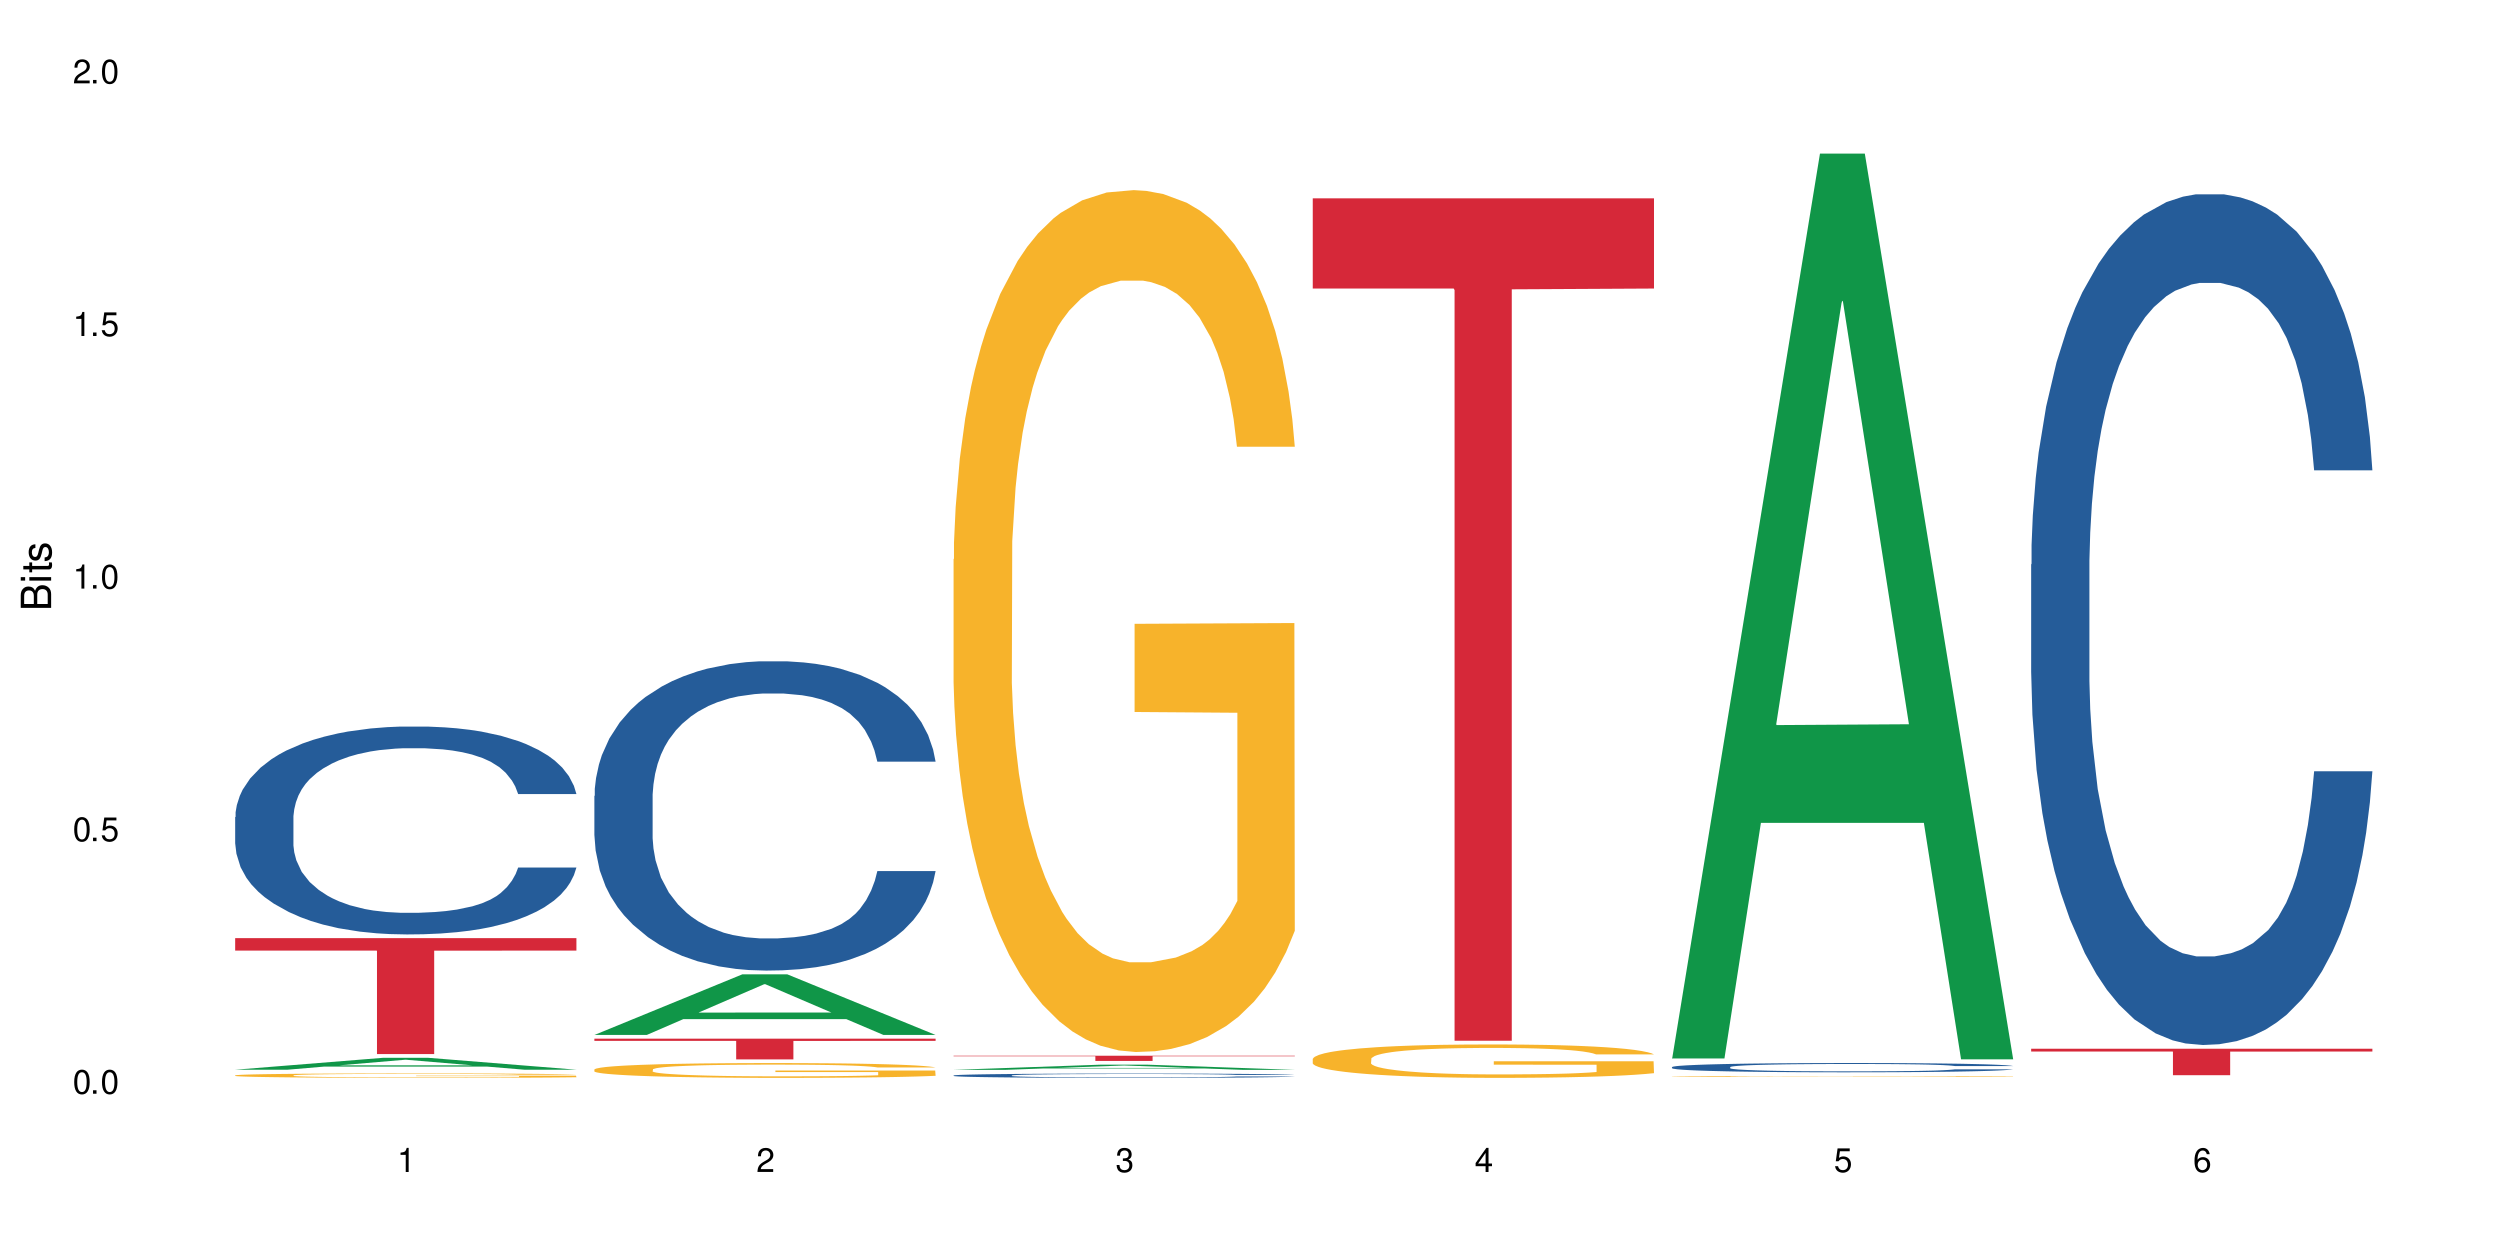 <?xml version="1.0" encoding="UTF-8"?>
<svg xmlns="http://www.w3.org/2000/svg" xmlns:xlink="http://www.w3.org/1999/xlink" width="720" height="360" viewBox="0 0 720 360">
<defs>
<g>
<g id="glyph-0-0">
</g>
<g id="glyph-0-1">
<path d="M 2.641 -6.938 C 2 -6.938 1.422 -6.656 1.078 -6.172 C 0.641 -5.562 0.406 -4.641 0.406 -3.359 C 0.406 -1.016 1.188 0.219 2.641 0.219 C 4.078 0.219 4.859 -1.016 4.859 -3.297 C 4.859 -4.641 4.656 -5.547 4.203 -6.172 C 3.844 -6.656 3.281 -6.938 2.641 -6.938 Z M 2.641 -6.188 C 3.547 -6.188 4 -5.25 4 -3.375 C 4 -1.406 3.562 -0.484 2.625 -0.484 C 1.734 -0.484 1.281 -1.438 1.281 -3.344 C 1.281 -5.25 1.734 -6.188 2.641 -6.188 Z M 2.641 -6.188 "/>
</g>
<g id="glyph-0-2">
<path d="M 1.828 -1 L 0.828 -1 L 0.828 0 L 1.828 0 Z M 1.828 -1 "/>
</g>
<g id="glyph-0-3">
<path d="M 4.562 -6.797 L 1.062 -6.797 L 0.547 -3.094 L 1.328 -3.094 C 1.719 -3.562 2.047 -3.734 2.578 -3.734 C 3.484 -3.734 4.062 -3.109 4.062 -2.094 C 4.062 -1.125 3.484 -0.531 2.578 -0.531 C 1.828 -0.531 1.375 -0.906 1.188 -1.672 L 0.328 -1.672 C 0.453 -1.109 0.547 -0.844 0.75 -0.594 C 1.125 -0.078 1.828 0.219 2.594 0.219 C 3.969 0.219 4.922 -0.781 4.922 -2.219 C 4.922 -3.562 4.031 -4.484 2.719 -4.484 C 2.25 -4.484 1.859 -4.359 1.469 -4.062 L 1.734 -5.969 L 4.562 -5.969 Z M 4.562 -6.797 "/>
</g>
<g id="glyph-0-4">
<path d="M 2.484 -4.938 L 2.484 0 L 3.328 0 L 3.328 -6.938 L 2.766 -6.938 C 2.469 -5.875 2.281 -5.734 0.984 -5.562 L 0.984 -4.938 Z M 2.484 -4.938 "/>
</g>
<g id="glyph-0-5">
<path d="M 4.859 -0.828 L 1.281 -0.828 C 1.359 -1.406 1.672 -1.781 2.5 -2.281 L 3.469 -2.828 C 4.406 -3.344 4.906 -4.062 4.906 -4.906 C 4.906 -5.484 4.672 -6.031 4.266 -6.406 C 3.859 -6.766 3.375 -6.938 2.719 -6.938 C 1.859 -6.938 1.219 -6.625 0.844 -6.031 C 0.609 -5.672 0.5 -5.234 0.484 -4.531 L 1.328 -4.531 C 1.359 -5.016 1.406 -5.281 1.531 -5.516 C 1.75 -5.938 2.188 -6.203 2.703 -6.203 C 3.469 -6.203 4.031 -5.641 4.031 -4.891 C 4.031 -4.344 3.719 -3.859 3.125 -3.516 L 2.234 -3 C 0.812 -2.172 0.406 -1.531 0.328 -0.016 L 4.859 -0.016 Z M 4.859 -0.828 "/>
</g>
<g id="glyph-0-6">
<path d="M 2.125 -3.188 L 2.578 -3.188 C 3.5 -3.188 3.984 -2.766 3.984 -1.922 C 3.984 -1.062 3.469 -0.531 2.594 -0.531 C 1.656 -0.531 1.203 -1 1.156 -2.016 L 0.312 -2.016 C 0.344 -1.453 0.438 -1.094 0.609 -0.781 C 0.953 -0.109 1.625 0.219 2.547 0.219 C 3.953 0.219 4.859 -0.625 4.859 -1.938 C 4.859 -2.828 4.516 -3.297 3.703 -3.594 C 4.344 -3.844 4.656 -4.328 4.656 -5.031 C 4.656 -6.219 3.875 -6.938 2.578 -6.938 C 1.203 -6.938 0.484 -6.172 0.453 -4.703 L 1.297 -4.703 C 1.312 -5.125 1.344 -5.359 1.453 -5.578 C 1.641 -5.969 2.062 -6.203 2.594 -6.203 C 3.344 -6.203 3.797 -5.75 3.797 -5 C 3.797 -4.516 3.609 -4.219 3.25 -4.047 C 3.016 -3.953 2.703 -3.922 2.125 -3.906 Z M 2.125 -3.188 "/>
</g>
<g id="glyph-0-7">
<path d="M 3.141 -1.672 L 3.141 0 L 3.984 0 L 3.984 -1.672 L 4.984 -1.672 L 4.984 -2.438 L 3.984 -2.438 L 3.984 -6.938 L 3.359 -6.938 L 0.266 -2.578 L 0.266 -1.672 Z M 3.141 -2.438 L 1 -2.438 L 3.141 -5.5 Z M 3.141 -2.438 "/>
</g>
<g id="glyph-0-8">
<path d="M 4.781 -5.125 C 4.609 -6.266 3.891 -6.938 2.844 -6.938 C 2.094 -6.938 1.422 -6.578 1.031 -5.953 C 0.594 -5.266 0.406 -4.422 0.406 -3.172 C 0.406 -2 0.578 -1.25 0.984 -0.641 C 1.359 -0.078 1.953 0.219 2.703 0.219 C 3.984 0.219 4.922 -0.75 4.922 -2.094 C 4.922 -3.375 4.062 -4.281 2.844 -4.281 C 2.172 -4.281 1.641 -4.031 1.281 -3.516 C 1.281 -5.234 1.828 -6.188 2.797 -6.188 C 3.391 -6.188 3.797 -5.797 3.938 -5.125 Z M 2.734 -3.531 C 3.547 -3.531 4.062 -2.953 4.062 -2.031 C 4.062 -1.156 3.484 -0.531 2.703 -0.531 C 1.922 -0.531 1.328 -1.188 1.328 -2.078 C 1.328 -2.938 1.906 -3.531 2.734 -3.531 Z M 2.734 -3.531 "/>
</g>
<g id="glyph-1-0">
</g>
<g id="glyph-1-1">
<path d="M 0 -0.953 L 0 -4.891 C 0 -5.719 -0.234 -6.344 -0.734 -6.797 C -1.188 -7.234 -1.812 -7.469 -2.5 -7.469 C -3.547 -7.469 -4.188 -7 -4.625 -5.875 C -4.984 -6.688 -5.625 -7.094 -6.531 -7.094 C -7.172 -7.094 -7.734 -6.859 -8.141 -6.391 C -8.562 -5.922 -8.75 -5.344 -8.75 -4.5 L -8.75 -0.953 Z M -4.984 -2.062 L -7.766 -2.062 L -7.766 -4.219 C -7.766 -4.844 -7.688 -5.203 -7.453 -5.5 C -7.219 -5.812 -6.859 -5.969 -6.375 -5.969 C -5.891 -5.969 -5.531 -5.812 -5.297 -5.5 C -5.062 -5.203 -4.984 -4.844 -4.984 -4.219 Z M -0.984 -2.062 L -4 -2.062 L -4 -4.781 C -4 -5.766 -3.438 -6.359 -2.484 -6.359 C -1.547 -6.359 -0.984 -5.766 -0.984 -4.781 Z M -0.984 -2.062 "/>
</g>
<g id="glyph-1-2">
<path d="M -6.281 -1.797 L -6.281 -0.797 L 0 -0.797 L 0 -1.797 Z M -8.75 -1.797 L -8.75 -0.797 L -7.484 -0.797 L -7.484 -1.797 Z M -8.75 -1.797 "/>
</g>
<g id="glyph-1-3">
<path d="M -6.281 -3.047 L -6.281 -2.016 L -8.016 -2.016 L -8.016 -1.016 L -6.281 -1.016 L -6.281 -0.172 L -5.469 -0.172 L -5.469 -1.016 L -0.719 -1.016 C -0.078 -1.016 0.281 -1.453 0.281 -2.234 C 0.281 -2.5 0.25 -2.719 0.188 -3.047 L -0.641 -3.047 C -0.609 -2.906 -0.594 -2.766 -0.594 -2.562 C -0.594 -2.141 -0.719 -2.016 -1.156 -2.016 L -5.469 -2.016 L -5.469 -3.047 Z M -6.281 -3.047 "/>
</g>
<g id="glyph-1-4">
<path d="M -4.531 -5.25 C -5.766 -5.25 -6.469 -4.422 -6.469 -2.969 C -6.469 -1.516 -5.719 -0.562 -4.547 -0.562 C -3.562 -0.562 -3.094 -1.062 -2.734 -2.562 L -2.516 -3.484 C -2.344 -4.188 -2.094 -4.469 -1.641 -4.469 C -1.047 -4.469 -0.641 -3.875 -0.641 -3 C -0.641 -2.453 -0.797 -2 -1.062 -1.75 C -1.25 -1.594 -1.422 -1.531 -1.875 -1.469 L -1.875 -0.406 C -0.422 -0.453 0.281 -1.266 0.281 -2.922 C 0.281 -4.5 -0.5 -5.516 -1.719 -5.516 C -2.656 -5.516 -3.172 -4.984 -3.469 -3.734 L -3.703 -2.766 C -3.891 -1.953 -4.156 -1.609 -4.594 -1.609 C -5.188 -1.609 -5.547 -2.125 -5.547 -2.938 C -5.547 -3.75 -5.203 -4.172 -4.531 -4.203 Z M -4.531 -5.25 "/>
</g>
</g>
</defs>
<rect x="-72" y="-36" width="864" height="432" fill="rgb(100%, 100%, 100%)" fill-opacity="1"/>
<path fill-rule="nonzero" fill="rgb(6.275%, 58.824%, 28.235%)" fill-opacity="1" d="M 67.73 308.074 L 67.836 308.07 L 110.359 304.645 L 123.273 304.645 L 166.008 308.074 L 150.992 308.074 L 140.281 307.18 L 93.352 307.18 L 82.852 308.074 L 67.73 308.074 L 97.863 306.809 L 135.977 306.809 L 116.973 305.207 L 116.766 305.203 L 116.555 305.215 L 97.758 306.809 L 97.863 306.809 Z M 67.73 308.074 "/>
<path fill-rule="nonzero" fill="rgb(14.51%, 36.078%, 60%)" fill-opacity="1" d="M 67.73 235.305 L 67.852 235.25 L 67.852 233.938 L 68.211 231.855 L 69.051 229.23 L 69.887 227.426 L 72.047 224.195 L 75.043 221.078 L 78.156 218.668 L 80.434 217.246 L 82.473 216.152 L 87.145 214.125 L 90.145 213.086 L 93.379 212.156 L 97.332 211.227 L 100.211 210.68 L 106.684 209.805 L 111.477 209.422 L 115.191 209.258 L 123.223 209.258 L 128.016 209.477 L 131.492 209.75 L 135.324 210.188 L 138.562 210.68 L 144.195 211.883 L 149.227 213.414 L 151.504 214.289 L 155.102 215.988 L 157.855 217.629 L 159.773 219.051 L 161.934 221.078 L 163.848 223.539 L 165.289 226.328 L 166.008 228.684 L 149.227 228.684 L 148.391 226.492 L 147.43 224.797 L 145.633 222.555 L 143.836 220.965 L 141.316 219.379 L 139.039 218.34 L 135.926 217.301 L 133.168 216.645 L 130.293 216.152 L 127.535 215.824 L 122.262 215.496 L 116.148 215.496 L 113.871 215.605 L 109.199 216.043 L 106.684 216.426 L 103.086 217.191 L 100.57 217.902 L 97.574 218.996 L 95.535 219.926 L 93.02 221.352 L 91.223 222.609 L 89.184 224.414 L 87.984 225.781 L 86.906 227.316 L 85.949 229.121 L 85.23 231.035 L 84.75 233.059 L 84.508 235.031 L 84.508 243.512 L 84.75 245.48 L 85.348 247.781 L 86.906 251.117 L 89.184 254.02 L 91.82 256.316 L 94.336 257.957 L 95.777 258.727 L 97.691 259.602 L 100.688 260.695 L 105.004 261.789 L 107.52 262.227 L 111.355 262.664 L 115.312 262.883 L 120.586 262.883 L 125.258 262.664 L 128.375 262.391 L 131.609 261.953 L 136.043 261.023 L 138.801 260.148 L 141.199 259.109 L 142.996 258.07 L 144.195 257.191 L 145.992 255.496 L 147.43 253.637 L 148.508 251.719 L 149.227 249.859 L 166.008 249.859 L 165.289 252.051 L 164.207 254.184 L 163.129 255.77 L 161.453 257.684 L 159.535 259.383 L 156.777 261.297 L 154.5 262.555 L 151.504 263.922 L 148.75 264.965 L 145.754 265.895 L 141.316 266.988 L 138.441 267.535 L 135.324 268.027 L 131.609 268.465 L 126.938 268.848 L 121.902 269.066 L 117.227 269.121 L 112.195 269.012 L 108.48 268.793 L 103.566 268.301 L 97.453 267.316 L 93.02 266.277 L 89.543 265.238 L 86.547 264.141 L 83.191 262.664 L 78.875 260.258 L 76.238 258.398 L 74.441 256.863 L 72.406 254.73 L 70.969 252.816 L 69.289 249.75 L 68.09 245.867 L 67.73 242.855 Z M 67.73 235.305 "/>
<path fill-rule="nonzero" fill="rgb(96.863%, 70.196%, 16.863%)" fill-opacity="1" d="M 67.73 309.695 L 67.852 309.691 L 67.852 309.668 L 68.332 309.617 L 69.527 309.543 L 71.086 309.484 L 72.766 309.438 L 73.844 309.414 L 75.641 309.379 L 77.199 309.352 L 81.152 309.301 L 86.188 309.25 L 88.945 309.23 L 92.059 309.211 L 96.496 309.188 L 98.531 309.18 L 104.766 309.16 L 111.836 309.148 L 119.625 309.145 L 123.223 309.145 L 128.133 309.152 L 134.848 309.164 L 138.68 309.176 L 141.676 309.188 L 144.793 309.203 L 148.629 309.227 L 152.223 309.254 L 155.102 309.281 L 157.977 309.316 L 160.375 309.355 L 162.41 309.395 L 164.207 309.445 L 165.289 309.484 L 166.008 309.527 L 149.348 309.527 L 148.391 309.484 L 147.309 309.453 L 145.512 309.414 L 143.715 309.387 L 141.918 309.363 L 138.562 309.336 L 135.684 309.316 L 132.09 309.301 L 128.613 309.289 L 124.66 309.281 L 115.91 309.281 L 110.156 309.289 L 106.801 309.297 L 104.406 309.305 L 101.047 309.324 L 99.012 309.34 L 97.812 309.348 L 94.219 309.383 L 91.82 309.418 L 90.504 309.438 L 88.824 309.473 L 87.625 309.504 L 86.309 309.551 L 85.59 309.586 L 84.629 309.668 L 84.508 309.879 L 84.871 309.922 L 85.59 309.969 L 86.547 310.012 L 87.984 310.059 L 89.422 310.09 L 91.941 310.137 L 94.098 310.168 L 95.777 310.188 L 99.012 310.219 L 100.328 310.23 L 103.445 310.25 L 106.684 310.266 L 110.637 310.281 L 113.633 310.289 L 118.426 310.293 L 124.539 310.293 L 131.73 310.285 L 136.285 310.277 L 139.398 310.27 L 141.438 310.262 L 143.953 310.246 L 145.754 310.234 L 147.43 310.223 L 149.469 310.203 L 149.469 309.922 L 119.863 309.922 L 119.863 309.789 L 165.887 309.789 L 166.008 310.246 L 163.488 310.277 L 160.375 310.309 L 157.379 310.332 L 154.262 310.352 L 149.828 310.375 L 146.23 310.387 L 140.719 310.406 L 135.684 310.414 L 130.41 310.422 L 125.738 310.426 L 115.312 310.426 L 110.039 310.418 L 105.844 310.41 L 102.008 310.398 L 98.172 310.383 L 93.379 310.355 L 90.262 310.336 L 87.027 310.312 L 83.789 310.285 L 80.914 310.25 L 78.996 310.227 L 77.078 310.199 L 75.043 310.164 L 73.125 310.125 L 71.688 310.086 L 70.367 310.047 L 69.41 310.008 L 68.449 309.957 L 67.969 309.914 L 67.73 309.875 Z M 67.73 309.695 "/>
<path fill-rule="nonzero" fill="rgb(83.922%, 15.686%, 22.353%)" fill-opacity="1" d="M 67.73 270.191 L 166.008 270.191 L 166.008 273.766 L 125.047 273.797 L 125.047 303.578 L 108.57 303.578 L 108.57 273.828 L 108.332 273.766 L 67.73 273.766 Z M 67.73 270.191 "/>
<path fill-rule="nonzero" fill="rgb(6.275%, 58.824%, 28.235%)" fill-opacity="1" d="M 171.18 298.055 L 171.285 298.035 L 213.809 280.602 L 226.723 280.602 L 269.453 298.07 L 254.441 298.07 L 243.73 293.508 L 196.797 293.508 L 186.297 298.055 L 171.18 298.055 L 201.312 291.625 L 239.426 291.605 L 220.422 283.457 L 220.211 283.438 L 220 283.488 L 201.207 291.605 L 201.312 291.625 Z M 171.18 298.055 "/>
<path fill-rule="nonzero" fill="rgb(14.51%, 36.078%, 60%)" fill-opacity="1" d="M 171.18 229.215 L 171.297 229.133 L 171.297 227.18 L 171.66 224.086 L 172.496 220.18 L 173.336 217.492 L 175.492 212.688 L 178.488 208.047 L 181.605 204.465 L 183.883 202.348 L 185.922 200.719 L 190.594 197.707 L 193.59 196.16 L 196.828 194.777 L 200.781 193.391 L 203.656 192.578 L 210.129 191.273 L 214.922 190.703 L 218.641 190.461 L 226.668 190.461 L 231.461 190.785 L 234.938 191.191 L 238.773 191.844 L 242.008 192.578 L 247.641 194.367 L 252.676 196.648 L 254.953 197.949 L 258.547 200.477 L 261.305 202.918 L 263.223 205.035 L 265.379 208.047 L 267.297 211.711 L 268.734 215.863 L 269.453 219.363 L 252.676 219.363 L 251.836 216.105 L 250.879 213.582 L 249.082 210.246 L 247.281 207.883 L 244.766 205.523 L 242.488 203.977 L 239.371 202.43 L 236.617 201.453 L 233.738 200.719 L 230.984 200.23 L 225.711 199.742 L 219.598 199.742 L 217.32 199.906 L 212.645 200.555 L 210.129 201.125 L 206.535 202.266 L 204.016 203.324 L 201.02 204.953 L 198.984 206.336 L 196.469 208.453 L 194.668 210.328 L 192.633 213.012 L 191.434 215.047 L 190.355 217.328 L 189.395 220.016 L 188.676 222.863 L 188.199 225.879 L 187.957 228.809 L 187.957 241.43 L 188.199 244.359 L 188.797 247.777 L 190.355 252.746 L 192.633 257.062 L 195.27 260.48 L 197.785 262.922 L 199.223 264.062 L 201.141 265.367 L 204.137 266.992 L 208.453 268.621 L 210.969 269.273 L 214.805 269.926 L 218.758 270.25 L 224.031 270.25 L 228.707 269.926 L 231.82 269.52 L 235.059 268.867 L 239.492 267.48 L 242.25 266.18 L 244.645 264.633 L 246.445 263.086 L 247.641 261.781 L 249.441 259.258 L 250.879 256.492 L 251.957 253.641 L 252.676 250.871 L 269.453 250.871 L 268.734 254.129 L 267.656 257.305 L 266.578 259.668 L 264.898 262.516 L 262.984 265.039 L 260.227 267.891 L 257.949 269.762 L 254.953 271.797 L 252.195 273.344 L 249.199 274.727 L 244.766 276.355 L 241.891 277.172 L 238.773 277.902 L 235.059 278.555 L 230.383 279.125 L 225.352 279.449 L 220.676 279.531 L 215.645 279.371 L 211.926 279.043 L 207.012 278.312 L 200.902 276.844 L 196.469 275.297 L 192.992 273.75 L 189.996 272.125 L 186.641 269.926 L 182.324 266.344 L 179.688 263.574 L 177.891 261.293 L 175.852 258.117 L 174.414 255.27 L 172.738 250.711 L 171.539 244.93 L 171.18 240.453 Z M 171.18 229.215 "/>
<path fill-rule="nonzero" fill="rgb(96.863%, 70.196%, 16.863%)" fill-opacity="1" d="M 171.18 307.992 L 171.297 307.988 L 171.297 307.91 L 171.777 307.734 L 172.977 307.492 L 174.535 307.293 L 176.211 307.137 L 177.293 307.059 L 179.09 306.941 L 180.648 306.855 L 184.602 306.68 L 189.637 306.516 L 192.391 306.445 L 195.508 306.379 L 199.941 306.305 L 201.98 306.277 L 208.211 306.215 L 215.281 306.176 L 223.074 306.164 L 226.668 306.168 L 231.582 306.184 L 238.293 306.227 L 242.129 306.266 L 245.125 306.305 L 248.242 306.355 L 252.078 306.434 L 255.672 306.527 L 258.547 306.621 L 261.426 306.738 L 263.82 306.863 L 265.859 307 L 267.656 307.16 L 268.734 307.297 L 269.453 307.434 L 252.797 307.434 L 251.836 307.297 L 250.758 307.191 L 248.961 307.066 L 247.164 306.973 L 245.363 306.898 L 242.008 306.797 L 239.133 306.734 L 235.539 306.68 L 232.062 306.645 L 228.105 306.621 L 225.711 306.613 L 219.359 306.613 L 213.605 306.641 L 210.25 306.672 L 207.852 306.703 L 204.496 306.762 L 202.461 306.809 L 201.262 306.84 L 197.664 306.961 L 195.27 307.07 L 193.949 307.141 L 192.273 307.258 L 191.074 307.363 L 189.754 307.52 L 189.035 307.637 L 188.078 307.902 L 187.957 308.602 L 188.316 308.75 L 189.035 308.91 L 189.996 309.051 L 191.434 309.199 L 192.871 309.309 L 195.387 309.461 L 197.547 309.562 L 199.223 309.629 L 202.461 309.734 L 203.777 309.77 L 206.895 309.84 L 210.129 309.895 L 214.086 309.941 L 217.082 309.965 L 221.875 309.984 L 227.988 309.984 L 235.18 309.961 L 239.73 309.93 L 242.848 309.898 L 244.887 309.871 L 247.402 309.828 L 249.199 309.789 L 250.879 309.746 L 252.914 309.68 L 252.914 308.75 L 223.312 308.746 L 223.312 308.309 L 269.336 308.305 L 269.453 309.828 L 266.938 309.934 L 263.82 310.035 L 260.824 310.113 L 257.711 310.18 L 253.273 310.254 L 249.68 310.301 L 244.168 310.352 L 239.133 310.387 L 233.859 310.41 L 229.184 310.422 L 223.672 310.426 L 218.758 310.418 L 213.484 310.395 L 209.289 310.363 L 205.457 310.324 L 201.621 310.277 L 196.828 310.195 L 193.711 310.129 L 190.473 310.047 L 187.238 309.949 L 184.363 309.844 L 182.445 309.762 L 180.527 309.668 L 178.488 309.551 L 176.57 309.418 L 175.133 309.297 L 173.816 309.164 L 172.855 309.035 L 171.898 308.859 L 171.418 308.719 L 171.18 308.598 Z M 171.18 307.992 "/>
<path fill-rule="nonzero" fill="rgb(83.922%, 15.686%, 22.353%)" fill-opacity="1" d="M 171.18 299.137 L 269.453 299.137 L 269.453 299.777 L 228.496 299.781 L 228.496 305.098 L 212.02 305.098 L 212.02 299.789 L 211.777 299.777 L 171.18 299.777 Z M 171.18 299.137 "/>
<path fill-rule="nonzero" fill="rgb(6.275%, 58.824%, 28.235%)" fill-opacity="1" d="M 274.629 308.113 L 274.73 308.113 L 317.254 306.617 L 330.168 306.617 L 372.902 308.117 L 357.887 308.117 L 347.18 307.727 L 300.246 307.727 L 289.746 308.113 L 274.629 308.113 L 304.762 307.562 L 342.875 307.562 L 323.871 306.863 L 323.66 306.863 L 323.449 306.867 L 304.656 307.562 L 304.762 307.562 Z M 274.629 308.113 "/>
<path fill-rule="nonzero" fill="rgb(14.51%, 36.078%, 60%)" fill-opacity="1" d="M 274.629 309.727 L 274.746 309.727 L 274.746 309.699 L 275.105 309.656 L 275.945 309.602 L 276.785 309.562 L 278.941 309.496 L 281.938 309.43 L 285.055 309.379 L 287.332 309.352 L 289.367 309.328 L 294.043 309.285 L 297.039 309.266 L 300.273 309.246 L 304.23 309.227 L 307.105 309.215 L 313.578 309.195 L 318.371 309.188 L 330.117 309.188 L 334.91 309.191 L 338.387 309.195 L 342.223 309.203 L 345.457 309.215 L 351.09 309.238 L 356.125 309.273 L 358.402 309.289 L 361.996 309.324 L 364.754 309.359 L 366.672 309.391 L 368.828 309.43 L 370.746 309.48 L 372.184 309.539 L 372.902 309.59 L 356.125 309.59 L 355.285 309.543 L 354.324 309.508 L 352.527 309.461 L 350.73 309.43 L 348.215 309.395 L 345.938 309.375 L 342.82 309.352 L 340.062 309.34 L 337.188 309.328 L 334.43 309.32 L 329.156 309.316 L 320.77 309.316 L 316.094 309.328 L 313.578 309.336 L 309.98 309.352 L 307.465 309.363 L 304.469 309.387 L 302.434 309.406 L 299.914 309.438 L 298.117 309.461 L 296.078 309.5 L 294.883 309.527 L 293.801 309.559 L 292.844 309.598 L 292.125 309.637 L 291.645 309.68 L 291.406 309.719 L 291.406 309.895 L 291.645 309.938 L 292.246 309.984 L 293.801 310.055 L 296.078 310.113 L 298.715 310.16 L 301.234 310.195 L 302.672 310.211 L 304.59 310.23 L 307.586 310.254 L 311.898 310.273 L 314.418 310.285 L 318.25 310.293 L 322.207 310.297 L 327.48 310.297 L 332.152 310.293 L 335.27 310.289 L 338.508 310.277 L 342.941 310.258 L 345.695 310.242 L 348.094 310.219 L 349.891 310.199 L 351.09 310.18 L 352.887 310.145 L 354.324 310.105 L 355.406 310.066 L 356.125 310.027 L 372.902 310.027 L 372.184 310.074 L 371.105 310.117 L 370.027 310.148 L 368.348 310.191 L 366.43 310.227 L 363.676 310.266 L 361.398 310.293 L 358.402 310.32 L 355.645 310.34 L 352.648 310.359 L 348.215 310.383 L 345.336 310.395 L 342.223 310.406 L 338.508 310.414 L 333.832 310.422 L 328.797 310.426 L 319.09 310.426 L 315.375 310.422 L 310.461 310.41 L 304.348 310.391 L 299.914 310.367 L 296.438 310.348 L 293.441 310.324 L 290.086 310.293 L 285.773 310.242 L 283.137 310.203 L 281.34 310.172 L 279.301 310.129 L 277.863 310.09 L 276.184 310.027 L 274.988 309.945 L 274.629 309.883 Z M 274.629 309.727 "/>
<path fill-rule="nonzero" fill="rgb(96.863%, 70.196%, 16.863%)" fill-opacity="1" d="M 274.629 161.074 L 274.746 160.844 L 274.746 156.312 L 275.227 146.109 L 276.426 132.055 L 277.984 120.496 L 279.66 111.426 L 280.738 106.668 L 282.535 99.867 L 284.094 94.879 L 288.051 84.676 L 293.082 75.156 L 295.84 71.074 L 298.957 67.223 L 303.391 62.914 L 305.43 61.328 L 311.66 57.699 L 318.73 55.434 L 326.52 54.754 L 330.117 54.98 L 335.031 55.887 L 341.742 58.379 L 345.578 60.648 L 348.574 62.914 L 351.688 65.863 L 355.523 70.395 L 359.121 75.836 L 361.996 81.277 L 364.871 88.078 L 367.27 95.332 L 369.309 103.266 L 371.105 112.785 L 372.184 120.723 L 372.902 128.656 L 356.242 128.656 L 355.285 120.723 L 354.207 114.602 L 352.41 107.121 L 350.609 101.68 L 348.812 97.371 L 345.457 91.477 L 342.582 87.852 L 338.984 84.676 L 335.512 82.637 L 331.555 81.277 L 329.156 80.824 L 322.805 80.824 L 317.055 82.41 L 313.699 84.223 L 311.301 86.039 L 307.945 89.438 L 305.906 92.156 L 304.707 93.973 L 301.113 101 L 298.715 107.348 L 297.398 111.652 L 295.719 118.453 L 294.523 124.574 L 293.203 133.645 L 292.484 140.445 L 291.527 155.859 L 291.406 196.664 L 291.766 205.277 L 292.484 214.57 L 293.441 222.734 L 294.883 231.348 L 296.32 237.922 L 298.836 246.762 L 300.992 252.656 L 302.672 256.512 L 305.906 262.629 L 307.227 264.672 L 310.34 268.75 L 313.578 271.926 L 317.531 274.645 L 320.527 276.004 L 325.324 277.141 L 331.434 277.141 L 338.625 275.777 L 343.18 273.965 L 346.297 272.152 L 348.332 270.566 L 350.852 268.07 L 352.648 265.805 L 354.324 263.312 L 356.363 259.457 L 356.363 205.277 L 326.762 205.051 L 326.762 179.66 L 372.781 179.434 L 372.902 268.07 L 370.387 274.191 L 367.27 280.086 L 364.273 284.621 L 361.156 288.473 L 356.723 292.781 L 353.129 295.5 L 347.613 298.676 L 342.582 300.715 L 337.309 302.074 L 332.633 302.754 L 327.121 302.98 L 322.207 302.527 L 316.934 301.168 L 312.738 299.355 L 308.902 297.086 L 305.07 294.141 L 300.273 289.379 L 297.16 285.527 L 293.922 280.766 L 290.688 275.098 L 287.809 268.977 L 285.895 264.219 L 283.977 258.777 L 281.938 251.977 L 280.02 244.27 L 278.582 237.242 L 277.262 229.309 L 276.305 221.824 L 275.348 211.625 L 274.867 203.465 L 274.629 196.438 Z M 274.629 161.074 "/>
<path fill-rule="nonzero" fill="rgb(83.922%, 15.686%, 22.353%)" fill-opacity="1" d="M 274.629 304.051 L 372.902 304.051 L 372.902 304.211 L 331.945 304.211 L 331.945 305.551 L 315.465 305.551 L 315.465 304.215 L 315.227 304.211 L 274.629 304.211 Z M 274.629 304.051 "/>
<path fill-rule="nonzero" fill="rgb(96.863%, 70.196%, 16.863%)" fill-opacity="1" d="M 378.074 304.926 L 378.195 304.914 L 378.195 304.738 L 378.676 304.344 L 379.871 303.801 L 381.43 303.352 L 383.109 303 L 384.188 302.816 L 385.984 302.551 L 387.543 302.359 L 391.496 301.961 L 396.531 301.594 L 399.289 301.434 L 402.402 301.285 L 406.84 301.117 L 408.875 301.059 L 415.109 300.918 L 422.18 300.828 L 429.969 300.801 L 433.566 300.812 L 438.48 300.848 L 445.191 300.941 L 449.023 301.031 L 452.02 301.117 L 455.137 301.234 L 458.973 301.41 L 462.566 301.621 L 465.445 301.832 L 468.32 302.094 L 470.719 302.375 L 472.754 302.684 L 474.555 303.051 L 475.633 303.359 L 476.352 303.668 L 459.691 303.668 L 458.734 303.359 L 457.652 303.121 L 455.855 302.832 L 454.059 302.621 L 452.262 302.453 L 448.906 302.227 L 446.027 302.086 L 442.434 301.961 L 438.957 301.883 L 435.004 301.832 L 432.605 301.812 L 426.254 301.812 L 420.5 301.875 L 417.145 301.945 L 414.75 302.016 L 411.395 302.148 L 409.355 302.254 L 408.156 302.324 L 404.562 302.594 L 402.164 302.84 L 400.848 303.008 L 399.168 303.273 L 397.969 303.508 L 396.652 303.859 L 395.934 304.125 L 394.973 304.723 L 394.855 306.305 L 395.215 306.641 L 395.934 307 L 396.891 307.316 L 398.328 307.648 L 399.766 307.906 L 402.285 308.246 L 404.441 308.477 L 406.121 308.625 L 409.355 308.863 L 410.672 308.941 L 413.789 309.102 L 417.027 309.223 L 420.98 309.328 L 423.977 309.383 L 428.77 309.426 L 434.883 309.426 L 442.074 309.371 L 446.629 309.301 L 449.746 309.23 L 451.781 309.172 L 454.297 309.074 L 456.098 308.984 L 457.773 308.891 L 459.812 308.738 L 459.812 306.641 L 430.211 306.629 L 430.211 305.645 L 476.23 305.637 L 476.352 309.074 L 473.832 309.312 L 470.719 309.539 L 467.723 309.715 L 464.605 309.863 L 460.172 310.031 L 456.574 310.137 L 451.062 310.262 L 446.027 310.34 L 440.754 310.391 L 436.082 310.418 L 430.57 310.426 L 425.656 310.41 L 420.383 310.355 L 416.188 310.285 L 412.352 310.199 L 408.516 310.086 L 403.723 309.898 L 400.605 309.75 L 397.371 309.566 L 394.133 309.348 L 391.258 309.109 L 389.34 308.926 L 387.422 308.715 L 385.387 308.449 L 383.469 308.152 L 382.031 307.879 L 380.711 307.57 L 379.754 307.281 L 378.793 306.887 L 378.316 306.57 L 378.074 306.297 Z M 378.074 304.926 "/>
<path fill-rule="nonzero" fill="rgb(83.922%, 15.686%, 22.353%)" fill-opacity="1" d="M 378.074 57.125 L 476.352 57.125 L 476.352 83.098 L 435.391 83.324 L 435.391 299.734 L 418.914 299.734 L 418.914 83.551 L 418.676 83.098 L 378.074 83.098 Z M 378.074 57.125 "/>
<path fill-rule="nonzero" fill="rgb(6.275%, 58.824%, 28.235%)" fill-opacity="1" d="M 481.523 304.836 L 481.629 304.594 L 524.152 44.234 L 537.066 44.234 L 579.797 305.082 L 564.785 305.082 L 554.074 236.992 L 507.141 236.992 L 496.641 304.836 L 481.523 304.836 L 511.656 208.824 L 549.77 208.582 L 530.766 86.852 L 530.555 86.609 L 530.348 87.344 L 511.551 208.582 L 511.656 208.824 Z M 481.523 304.836 "/>
<path fill-rule="nonzero" fill="rgb(14.51%, 36.078%, 60%)" fill-opacity="1" d="M 481.523 307.312 L 481.645 307.312 L 481.645 307.254 L 482.004 307.16 L 482.84 307.043 L 483.68 306.961 L 485.836 306.816 L 488.832 306.68 L 491.949 306.57 L 494.227 306.508 L 496.266 306.457 L 500.938 306.367 L 503.934 306.32 L 507.172 306.281 L 511.125 306.238 L 514 306.215 L 520.473 306.176 L 525.27 306.16 L 528.984 306.152 L 537.012 306.152 L 541.809 306.16 L 545.281 306.172 L 549.117 306.191 L 552.352 306.215 L 557.984 306.27 L 563.02 306.336 L 565.297 306.375 L 568.891 306.453 L 571.648 306.523 L 573.566 306.59 L 575.723 306.68 L 577.641 306.789 L 579.078 306.914 L 579.797 307.02 L 563.02 307.02 L 562.18 306.922 L 561.223 306.844 L 559.426 306.746 L 557.625 306.676 L 555.109 306.602 L 552.832 306.555 L 549.715 306.512 L 546.961 306.48 L 544.082 306.457 L 541.328 306.445 L 536.055 306.43 L 529.941 306.43 L 527.664 306.434 L 522.992 306.453 L 520.473 306.473 L 516.879 306.504 L 514.363 306.535 L 511.367 306.586 L 509.328 306.629 L 506.812 306.691 L 505.012 306.746 L 502.977 306.828 L 501.777 306.891 L 500.699 306.957 L 499.738 307.039 L 499.02 307.125 L 498.543 307.215 L 498.301 307.301 L 498.301 307.68 L 498.543 307.77 L 499.141 307.871 L 500.699 308.02 L 502.977 308.148 L 505.613 308.254 L 508.129 308.324 L 509.566 308.359 L 511.484 308.398 L 514.48 308.449 L 518.797 308.496 L 521.312 308.516 L 525.148 308.535 L 529.102 308.547 L 534.375 308.547 L 539.051 308.535 L 542.168 308.523 L 545.402 308.504 L 549.836 308.461 L 552.594 308.422 L 554.988 308.375 L 556.789 308.332 L 557.984 308.293 L 559.785 308.215 L 561.223 308.133 L 562.301 308.047 L 563.02 307.965 L 579.797 307.965 L 579.078 308.062 L 578 308.156 L 576.922 308.227 L 575.246 308.312 L 573.328 308.391 L 570.57 308.473 L 568.293 308.531 L 565.297 308.59 L 562.539 308.637 L 559.543 308.68 L 555.109 308.727 L 552.234 308.754 L 549.117 308.773 L 545.402 308.793 L 540.727 308.812 L 535.695 308.82 L 531.02 308.824 L 525.988 308.82 L 522.27 308.809 L 517.359 308.785 L 511.246 308.742 L 506.812 308.695 L 503.336 308.648 L 500.34 308.602 L 496.984 308.535 L 492.668 308.43 L 490.031 308.344 L 488.234 308.277 L 486.195 308.18 L 484.758 308.098 L 483.082 307.957 L 481.883 307.785 L 481.523 307.652 Z M 481.523 307.312 "/>
<path fill-rule="nonzero" fill="rgb(96.863%, 70.196%, 16.863%)" fill-opacity="1" d="M 481.523 310.008 L 481.645 310.008 L 481.645 310.004 L 482.121 309.992 L 483.32 309.977 L 484.879 309.965 L 486.555 309.953 L 487.637 309.949 L 489.434 309.941 L 490.992 309.938 L 494.945 309.926 L 499.98 309.914 L 502.734 309.91 L 505.852 309.906 L 510.285 309.902 L 512.324 309.898 L 518.555 309.895 L 541.926 309.895 L 548.637 309.898 L 552.473 309.898 L 555.469 309.902 L 558.586 309.906 L 562.422 309.91 L 566.016 309.914 L 568.891 309.922 L 571.77 309.93 L 574.164 309.938 L 576.203 309.945 L 578 309.957 L 579.078 309.965 L 579.797 309.973 L 563.141 309.973 L 562.18 309.965 L 561.102 309.957 L 557.508 309.941 L 555.711 309.938 L 552.352 309.934 L 549.477 309.93 L 545.883 309.926 L 542.406 309.922 L 523.949 309.922 L 520.594 309.926 L 518.195 309.926 L 514.84 309.93 L 512.805 309.934 L 511.605 309.934 L 508.008 309.941 L 505.613 309.949 L 504.293 309.953 L 502.617 309.961 L 501.418 309.969 L 500.098 309.977 L 499.379 309.984 L 498.422 310 L 498.301 310.047 L 498.66 310.055 L 499.379 310.066 L 500.34 310.074 L 503.215 310.09 L 505.73 310.098 L 507.891 310.105 L 509.566 310.109 L 512.805 310.117 L 514.121 310.117 L 517.238 310.125 L 520.473 310.125 L 524.43 310.129 L 527.426 310.133 L 538.332 310.133 L 545.523 310.129 L 550.078 310.129 L 553.191 310.125 L 555.23 310.125 L 557.746 310.121 L 559.543 310.121 L 561.223 310.117 L 563.258 310.113 L 563.258 310.055 L 533.656 310.055 L 533.656 310.027 L 579.68 310.027 L 579.797 310.121 L 577.281 310.129 L 574.164 310.137 L 571.168 310.141 L 568.055 310.145 L 563.617 310.148 L 560.023 310.152 L 554.512 310.156 L 549.477 310.156 L 544.203 310.16 L 529.102 310.16 L 523.828 310.156 L 519.637 310.156 L 515.801 310.152 L 511.965 310.152 L 507.172 310.145 L 504.055 310.141 L 500.82 310.137 L 497.582 310.129 L 494.707 310.125 L 492.789 310.117 L 490.871 310.113 L 488.832 310.105 L 486.918 310.098 L 485.477 310.09 L 484.16 310.082 L 483.199 310.074 L 482.242 310.062 L 481.762 310.055 L 481.523 310.047 Z M 481.523 310.008 "/>
<path fill-rule="nonzero" fill="rgb(14.51%, 36.078%, 60%)" fill-opacity="1" d="M 584.973 162.562 L 585.09 162.34 L 585.09 156.965 L 585.449 148.453 L 586.289 137.703 L 587.129 130.312 L 589.285 117.102 L 592.281 104.336 L 595.398 94.48 L 597.676 88.66 L 599.711 84.18 L 604.387 75.895 L 607.383 71.641 L 610.617 67.832 L 614.574 64.023 L 617.449 61.785 L 623.922 58.203 L 628.715 56.633 L 632.43 55.961 L 640.461 55.961 L 645.254 56.859 L 648.73 57.977 L 652.566 59.77 L 655.801 61.785 L 661.434 66.711 L 666.469 72.984 L 668.746 76.566 L 672.34 83.508 L 675.098 90.227 L 677.016 96.051 L 679.172 104.336 L 681.09 114.414 L 682.527 125.836 L 683.246 135.465 L 666.469 135.465 L 665.629 126.508 L 664.672 119.562 L 662.871 110.383 L 661.074 103.887 L 658.559 97.395 L 656.281 93.137 L 653.164 88.883 L 650.406 86.195 L 647.531 84.18 L 644.773 82.836 L 639.504 81.492 L 633.391 81.492 L 631.113 81.941 L 626.438 83.73 L 623.922 85.301 L 620.328 88.434 L 617.809 91.348 L 614.812 95.824 L 612.777 99.633 L 610.258 105.457 L 608.461 110.605 L 606.426 117.996 L 605.227 123.594 L 604.148 129.867 L 603.188 137.258 L 602.469 145.094 L 601.988 153.379 L 601.75 161.441 L 601.75 196.156 L 601.988 204.219 L 602.59 213.621 L 604.148 227.285 L 606.426 239.152 L 609.059 248.559 L 611.578 255.277 L 613.016 258.414 L 614.934 261.996 L 617.93 266.477 L 622.242 270.953 L 624.762 272.746 L 628.598 274.535 L 632.551 275.434 L 637.824 275.434 L 642.5 274.535 L 645.613 273.418 L 648.852 271.625 L 653.285 267.82 L 656.043 264.234 L 658.438 259.98 L 660.234 255.727 L 661.434 252.141 L 663.23 245.199 L 664.672 237.586 L 665.75 229.746 L 666.469 222.133 L 683.246 222.133 L 682.527 231.09 L 681.449 239.824 L 680.371 246.32 L 678.691 254.156 L 676.773 261.102 L 674.02 268.938 L 671.742 274.09 L 668.746 279.688 L 665.988 283.941 L 662.992 287.75 L 658.559 292.23 L 655.68 294.469 L 652.566 296.484 L 648.852 298.277 L 644.176 299.844 L 639.141 300.738 L 634.469 300.965 L 629.434 300.516 L 625.719 299.621 L 620.805 297.605 L 614.695 293.574 L 610.258 289.316 L 606.785 285.062 L 603.789 280.582 L 600.43 274.535 L 596.117 264.684 L 593.48 257.07 L 591.684 250.797 L 589.645 242.062 L 588.207 234.227 L 586.527 221.684 L 585.332 205.785 L 584.973 193.469 Z M 584.973 162.562 "/>
<path fill-rule="nonzero" fill="rgb(83.922%, 15.686%, 22.353%)" fill-opacity="1" d="M 584.973 302.031 L 683.246 302.031 L 683.246 302.848 L 642.289 302.855 L 642.289 309.66 L 625.809 309.66 L 625.809 302.863 L 625.57 302.848 L 584.973 302.848 Z M 584.973 302.031 "/>
<g fill="rgb(0%, 0%, 0%)" fill-opacity="1">
<use xlink:href="#glyph-0-1" x="20.965" y="314.993"/>
<use xlink:href="#glyph-0-2" x="25.965" y="314.993"/>
<use xlink:href="#glyph-0-1" x="28.965" y="314.993"/>
</g>
<g fill="rgb(0%, 0%, 0%)" fill-opacity="1">
<use xlink:href="#glyph-0-1" x="20.965" y="242.251"/>
<use xlink:href="#glyph-0-2" x="25.965" y="242.251"/>
<use xlink:href="#glyph-0-3" x="28.965" y="242.251"/>
</g>
<g fill="rgb(0%, 0%, 0%)" fill-opacity="1">
<use xlink:href="#glyph-0-4" x="20.965" y="169.509"/>
<use xlink:href="#glyph-0-2" x="25.965" y="169.509"/>
<use xlink:href="#glyph-0-1" x="28.965" y="169.509"/>
</g>
<g fill="rgb(0%, 0%, 0%)" fill-opacity="1">
<use xlink:href="#glyph-0-4" x="20.965" y="96.767"/>
<use xlink:href="#glyph-0-2" x="25.965" y="96.767"/>
<use xlink:href="#glyph-0-3" x="28.965" y="96.767"/>
</g>
<g fill="rgb(0%, 0%, 0%)" fill-opacity="1">
<use xlink:href="#glyph-0-5" x="20.965" y="24.024"/>
<use xlink:href="#glyph-0-2" x="25.965" y="24.024"/>
<use xlink:href="#glyph-0-1" x="28.965" y="24.024"/>
</g>
<g fill="rgb(0%, 0%, 0%)" fill-opacity="1">
<use xlink:href="#glyph-0-4" x="114.367" y="337.532"/>
</g>
<g fill="rgb(0%, 0%, 0%)" fill-opacity="1">
<use xlink:href="#glyph-0-5" x="217.816" y="337.532"/>
</g>
<g fill="rgb(0%, 0%, 0%)" fill-opacity="1">
<use xlink:href="#glyph-0-6" x="321.266" y="337.532"/>
</g>
<g fill="rgb(0%, 0%, 0%)" fill-opacity="1">
<use xlink:href="#glyph-0-7" x="424.711" y="337.532"/>
</g>
<g fill="rgb(0%, 0%, 0%)" fill-opacity="1">
<use xlink:href="#glyph-0-3" x="528.16" y="337.532"/>
</g>
<g fill="rgb(0%, 0%, 0%)" fill-opacity="1">
<use xlink:href="#glyph-0-8" x="631.609" y="337.532"/>
</g>
<g fill="rgb(0%, 0%, 0%)" fill-opacity="1">
<use xlink:href="#glyph-1-1" x="14.725" y="176.012"/>
<use xlink:href="#glyph-1-2" x="14.725" y="168.012"/>
<use xlink:href="#glyph-1-3" x="14.725" y="165.012"/>
<use xlink:href="#glyph-1-4" x="14.725" y="162.012"/>
</g>
</svg>
